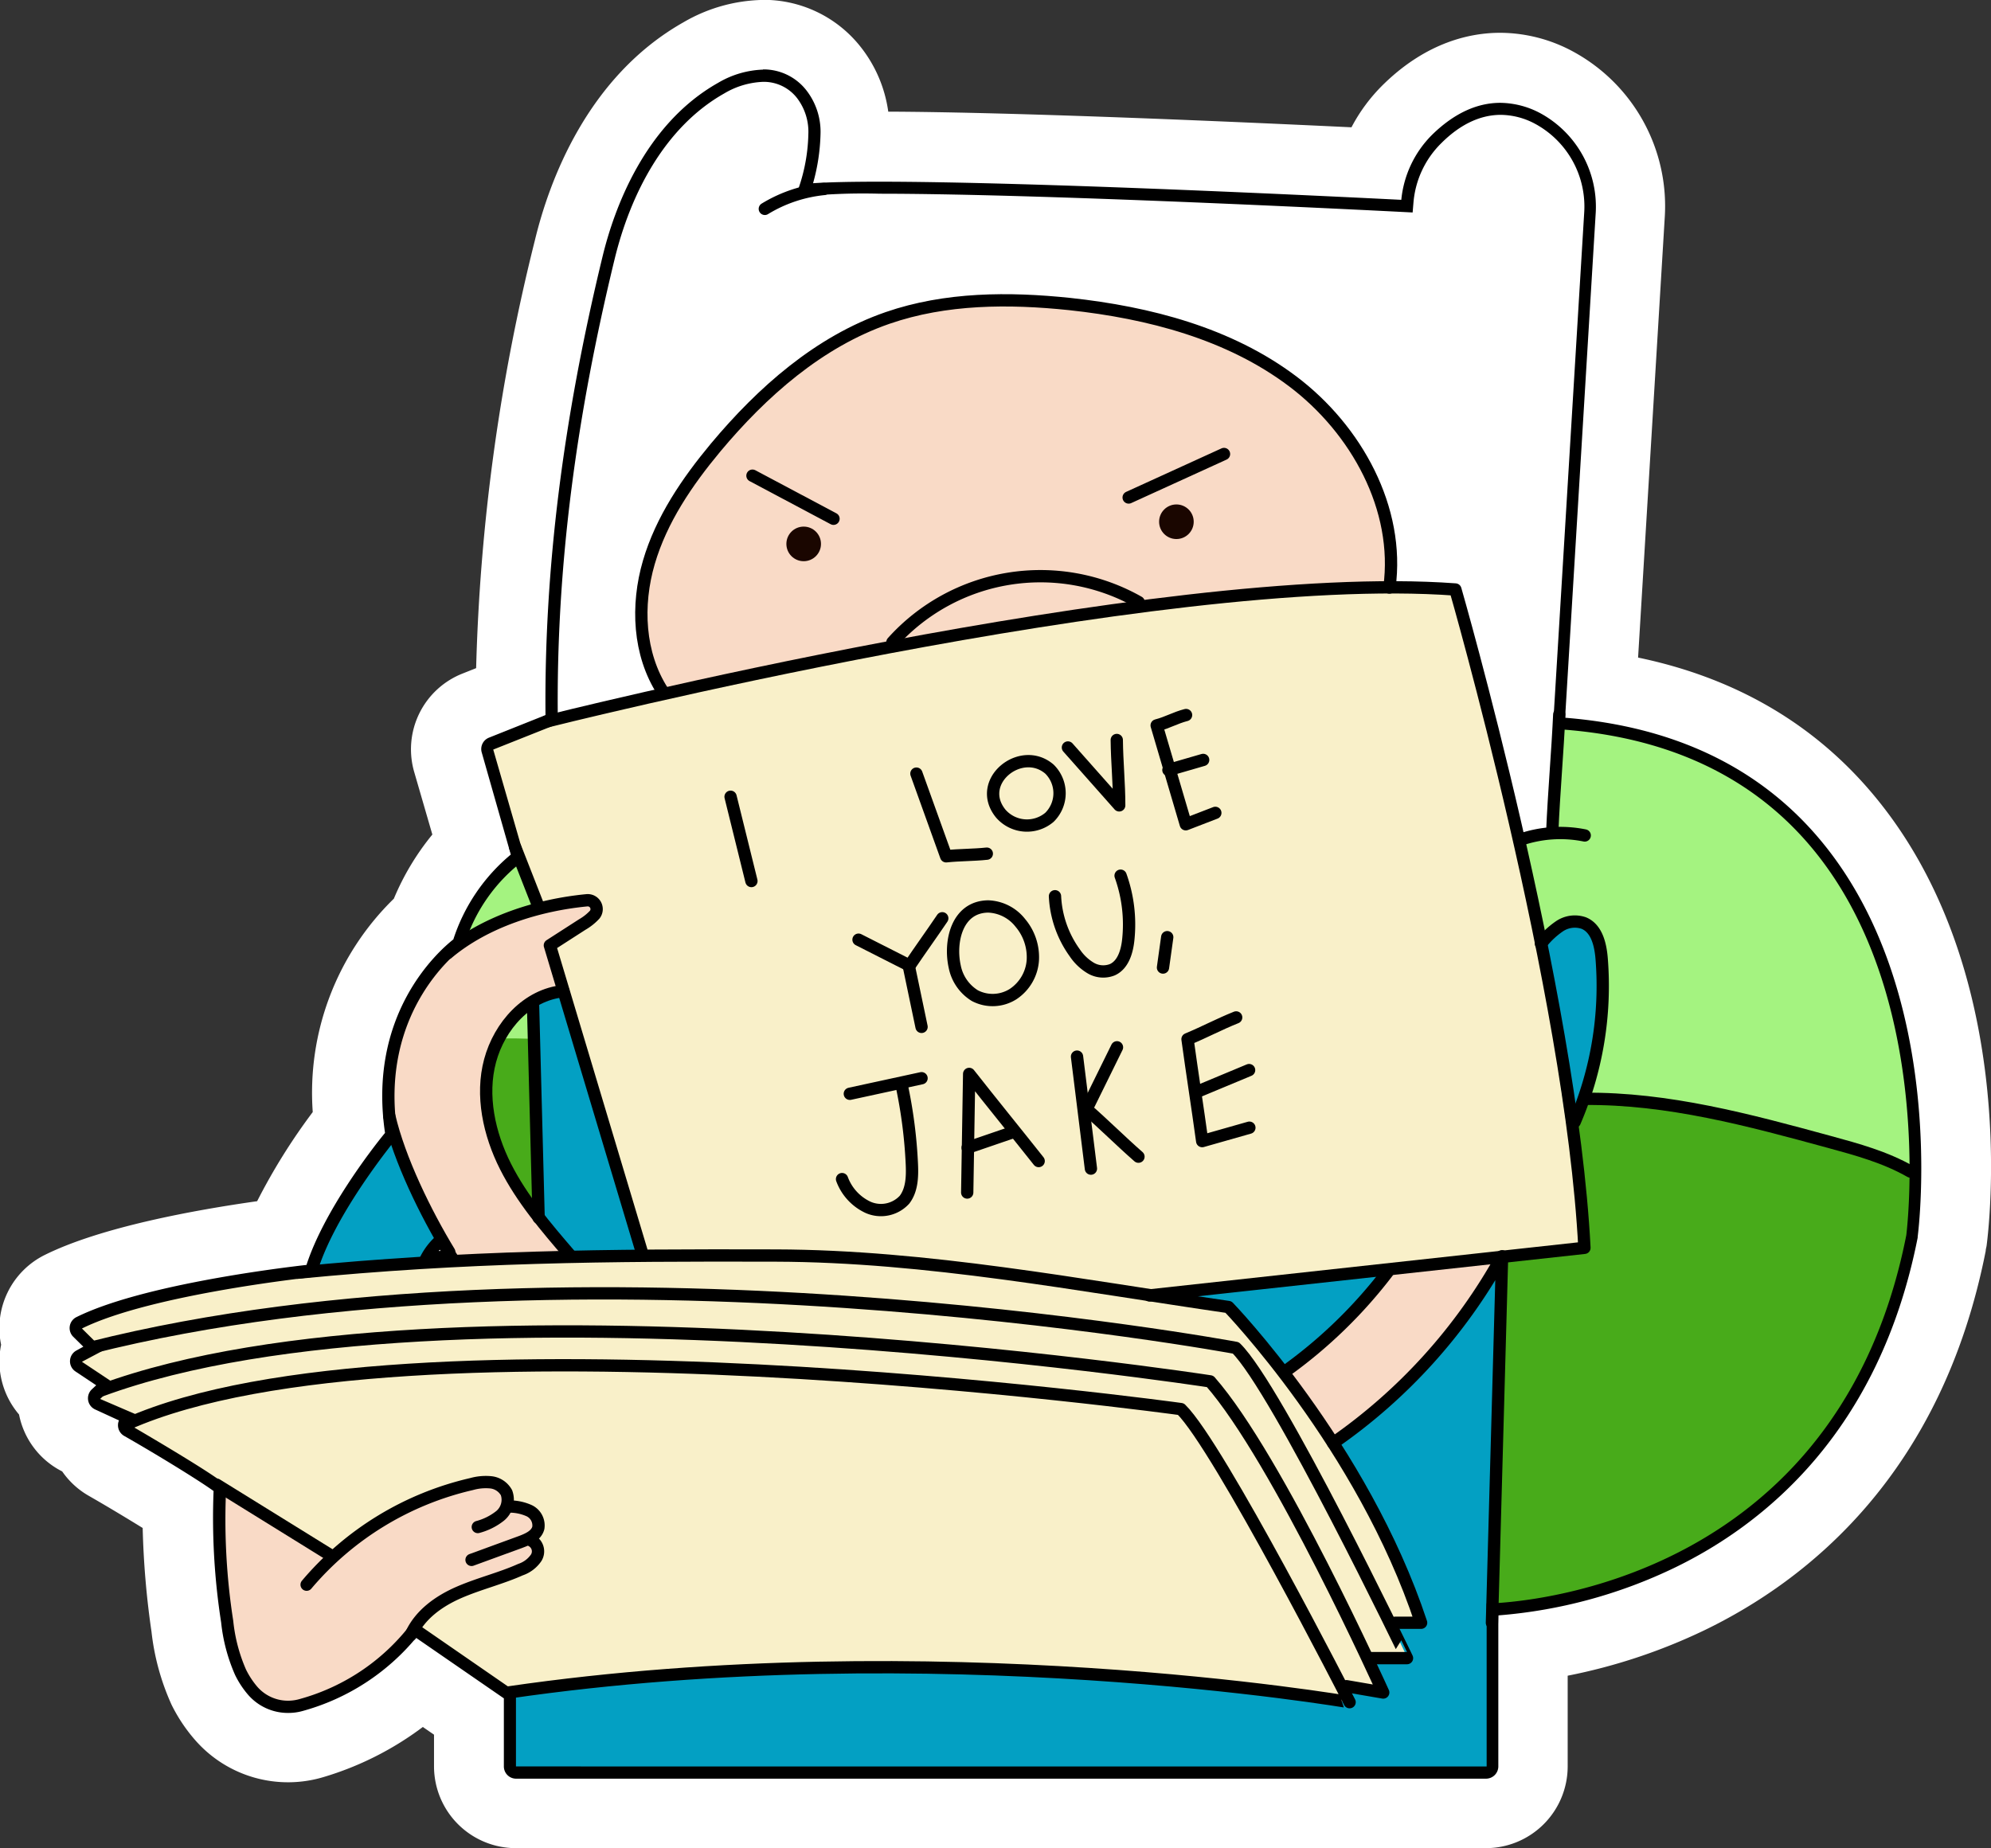 <svg xmlns="http://www.w3.org/2000/svg" viewBox="0 0 286.48 265.99"><rect x="0" y="0" width="286.48" height="265.99" fill="#333333" stroke="none"/><defs><style>.cls-1{fill:#fff;}.cls-2{fill:#03a0c3;}.cls-3{fill:#f9f0c9;}.cls-4{fill:#48ab1a;}.cls-5{fill:#f9dac6;}.cls-6{fill:#1a0600;}.cls-7{fill:#a4f380;}.cls-8{fill:none;stroke:#000;stroke-linecap:round;stroke-linejoin:round;stroke-width:1.77px;}</style></defs><g id="Layer_5"><path d="M81.1,272a6.77,6.77,0,0,1-6.76-6.77v-7.18l-6.92-4.78A38.73,38.73,0,0,1,52,262a12.45,12.45,0,0,1-3.69.55,12.63,12.63,0,0,1-9.54-4.31,18.35,18.35,0,0,1-2.62-4,29.65,29.65,0,0,1-2.44-9,111.71,111.71,0,0,1-1.23-17c-2.44-1.56-6.32-3.91-10.29-6.22a6.69,6.69,0,0,1-2.77-3.05l-.86-.37a6.75,6.75,0,0,1-4-5,7,7,0,0,1-.11-1.2,6.82,6.82,0,0,1-2.59-5.68,7.07,7.07,0,0,1,.43-2,6.78,6.78,0,0,1,3.32-8.46C24,192,38.92,189.59,47.36,188.5a78.67,78.67,0,0,1,9.7-15.9c0-.11,0-.48-.05-.56-1.31-15.87,6.85-25.22,10.82-28.77a32,32,0,0,1,6.87-10.86l-3.36-11.67a6.73,6.73,0,0,1,4-8.16l5-2c.12-20.25,2.86-41.17,8.35-63.82,1.84-7.56,6.75-21.27,19-28.21A18.59,18.59,0,0,1,116.64,16a12.87,12.87,0,0,1,10.11,4.78,14.69,14.69,0,0,1,3.19,9.71c0,.54,0,1.08-.08,1.63l3.57,0c19.86,0,57,1.72,71.15,2.41a20,20,0,0,1,4.88-7.75c4.07-4,8.55-6,13.3-6a17.37,17.37,0,0,1,8.14,2.1,20.32,20.32,0,0,1,10.56,19.26l-4.1,67.7c14.82,2.14,26.7,8.5,35.37,18.94,19.59,23.59,15.23,59.37,15,60.88,0,.12,0,.26-.07.41-5.92,30-23.82,44.38-37.79,51.12A77.44,77.44,0,0,1,227.45,248v17.26a6.78,6.78,0,0,1-6.77,6.77Z" class="cls-1" transform="translate(-6.88 -11.01)"/><path d="M116.64,21a7.81,7.81,0,0,1,6.24,2.93,9.73,9.73,0,0,1,2.06,6.43,28.44,28.44,0,0,1-1.06,7c2.24-.15,5.4-.22,9.55-.22,22.18,0,65.92,2.15,75.08,2.61A15.28,15.28,0,0,1,213,30.34c3.11-3,6.41-4.59,9.81-4.59a12.35,12.35,0,0,1,5.8,1.52,15.3,15.3,0,0,1,7.91,14.53l-4.38,72.45c15.71,1.25,28.08,7.2,36.8,17.7,18.21,21.92,14.1,55.62,13.92,57a.5.5,0,0,1,0,.12c-5.52,28-22.11,41.3-35.06,47.55a70.9,70.9,0,0,1-25.28,6.81v21.76a1.77,1.77,0,0,1-1.77,1.77H81.1a1.76,1.76,0,0,1-1.76-1.77v-9.81l-12.58-8.68a.89.89,0,0,1-.35.32,32.51,32.51,0,0,1-15.85,10.13,7.74,7.74,0,0,1-2.24.33,7.6,7.6,0,0,1-5.76-2.59A12.76,12.76,0,0,1,40.67,252a25,25,0,0,1-2-7.54,98,98,0,0,1-1.08-18.93c-1.86-1.36-7.64-4.89-12.88-7.93a1.76,1.76,0,0,1-.88-1.6,1.81,1.81,0,0,1,.14-.62L20.55,214A1.78,1.78,0,0,1,20,211l.63-.59-3-2a1.77,1.77,0,0,1,.15-3l1-.55-1.44-1.43a1.74,1.74,0,0,1-.5-1.53,1.77,1.77,0,0,1,.95-1.31c9.08-4.5,28.13-6.93,33.11-7.5,2.48-7.73,9.34-16.61,11.3-19-.12-.78-.2-1.53-.26-2.28v-.09c-1.3-15.4,7.79-23.66,10.09-25.48A26.48,26.48,0,0,1,80.37,134l-4.23-14.64a1.76,1.76,0,0,1,1-2.13L85,114.12a.86.86,0,0,1,.32-.15l.06,0c-.18-20.89,2.51-42.5,8.21-66,1.65-6.77,6-19,16.63-25a13.44,13.44,0,0,1,6.45-1.9M70,191h.24l-.1-.16A2.09,2.09,0,0,0,70,191M116.64,11h0a23.44,23.44,0,0,0-11.37,3.19c-13.93,7.86-19.4,23-21.42,31.38a283.36,283.36,0,0,0-8.46,61.6l-1.91.76a11.72,11.72,0,0,0-7,14.19l2.61,9a37,37,0,0,0-5.54,9.23,39,39,0,0,0-11.67,30.71,87.32,87.32,0,0,0-8,12.83c-9,1.27-22.47,3.72-30.55,7.73a11.75,11.75,0,0,0-6.29,12.93,12,12,0,0,0-.23,1.79,11.79,11.79,0,0,0,2.81,8.25,11.69,11.69,0,0,0,6.21,8.19,11.67,11.67,0,0,0,3.77,3.48c3,1.72,5.68,3.35,7.81,4.66a123.75,123.75,0,0,0,1.27,14.94,34.7,34.7,0,0,0,2.89,10.51A23.48,23.48,0,0,0,35,261.49a17.74,17.74,0,0,0,18.46,5.27,45.17,45.17,0,0,0,14.26-7.2l1.61,1.11v4.56A11.78,11.78,0,0,0,81.1,277H220.68a11.78,11.78,0,0,0,11.77-11.77V252.18a82,82,0,0,0,19.63-6.52c15-7.24,34.21-22.59,40.52-54.62,0-.26.1-.52.13-.77.52-4,4.46-39.9-16.15-64.71-8.58-10.34-20-17-34-19.91l3.83-63.24a25.32,25.32,0,0,0-13.22-24,22.18,22.18,0,0,0-10.47-2.68c-4.2,0-10.52,1.29-16.8,7.44a24.7,24.7,0,0,0-4.58,6.16c-15.69-.75-47.91-2.18-66.65-2.25a19.28,19.28,0,0,0-4.11-9.49,17.75,17.75,0,0,0-14-6.6Z" class="cls-1" transform="translate(-6.88 -11.01)"/><path d="M239.82,138.39,224,137.08l-61.14,7.71-69.16,4-6.81,1.35L78.26,150,63.88,174.92c-.57-.2-5.66,6.47-5.66,6.47l-4.71,6.81-2.55,6,12.28,8.46H87.15l10.18,17.47L81,252l-1,4,.47,9.26.15,1.28,141-.47,1.4-49.14L234.26,194l2.32-14.39,9.95-28.81ZM71.33,194.14c-2.85,0-2.84-4.42,0-4.42S74.17,194.14,71.33,194.14Z" class="cls-2" transform="translate(-6.88 -11.01)"/><path d="M86.4,114.63V103.44L88,85.67s4.17-27.11,4.07-27.4,2.19-10.63,2.19-10.63L98.73,36l2.78-5.12,6.26-6,5.66-2.09,5.77-.59,4.17,4.47.6,3.68-1.45,7.86h10L180,39.64l28.81,1.43,2.49-7,4.07-5,5.07-2.29,4.27-.2,5.86,2.78,3.18,3.68,1.59,4.07V48.93l-.48,10.63-2.8,38.25L230,131l-36.13,4.41-74.81.7-15.7-7.15Z" class="cls-1" transform="translate(-6.88 -11.01)"/><path d="M181.52,196.39l53.34-5.84L228.09,144l-7.25-31.26-4.55-17-20.52-.3L169.9,98.05s-44.38,8.64-44.89,8.15-33.23,7.13-33.23,7.13l-5.38,1.3-8.14,2.88-1.42,1.17,7.14,22,4.88,17.06L99,190.55l.19,1.2-9.6.14-27.51,1.24L47.33,194.5l-23.25,4.17-6.08,3L19.84,205l-1.84,2,4.15,3.93-2.31,1.43,5.89,3.42-1.1,1,29.85,18.11L80,255.14l9.19-1.74s18.29-.66,18.54-1.16,12-1.06,12-1.06l16.81-.21,24.6.82,40,4.2-1.32-2.56,5.19,1.17h1l-2.09-4.95h5.51l-2.48-5.09h4v-1.47L198.21,217.5l-7.69-10.29-6.88-8.09-8.93-1.72,6.26-1" class="cls-3" transform="translate(-6.88 -11.01)"/><polyline points="77.1 174 76.69 147.2 72.2 147.8 70.84 151.31 70.01 155.76 69.95 160.6 71.87 164.09 74.48 170.44 77.1 174.73" class="cls-4"/><polygon points="95.55 99.86 146.76 89.27 175.4 85.36 199.91 84.56 200.71 79.03 198.66 72.19 194.88 65.34 189.61 58 184.07 53.53 179.64 50.89 173.23 48.06 164.63 45.54 151.83 43.59 140.85 43.24 133.72 44.18 122.29 48.09 113.14 54.16 108.27 58.59 101.55 66.17 96.81 71.61 93.72 79.78 92.28 83.78 92.28 90.27 93.56 95.91 95.55 99.86" class="cls-5"/><circle cx="169.27" cy="75.09" r="2.49" class="cls-6"/><circle cx="115.64" cy="78.28" r="2.49" class="cls-6"/><path d="M93.28,142l-1.45-1.41-4.36.47-11.08,3.7-5.15,2.87-4,4.57L65,155.7l-1.35,3.52-.44,7.11v5.25l.29,2.43,3.11,8,4.49,8.52,1.2,2.36,16.53-1.27-8.93-12.15-2.29-5.19s-.86-5.7-.8-5.81,1.42-7.19,1.42-7.19l2.41-3.81,3.72-3.15L88,154c-.1-.31-2.08-6.9-2.08-6.9l4-2.54Z" class="cls-5" transform="translate(-6.88 -11.01)"/><path d="M38,225.15l16.44,9.7,4-2.77,5.5-3.47,7.71-3.46,5.83-.8,2.45.8.37,1.54-.16,1.19L81,228l1.72.66,1.48,1.15.12,1.19-.94,1.22-.37.59,1.11.68.17,1.1-.82,1.38-2.86,1.48L73.41,240,70,241.84l-2.68,2.44s-3.38,4.17-3.55,4.29l-4,2.8-4.58,3.23-4.13,2L46.9,256l-2.35-.49-2.35-2.12-1.78-3.32-.91-7.51-.57-4.12L38,227.27Z" class="cls-5" transform="translate(-6.88 -11.01)"/><polyline points="199.73 182.64 200.07 182.6 216.13 180.8 215.64 182.64 211.85 187.64 201.77 199.55 196.66 204.07 192.28 207.18 191.81 207.18 184.83 197.44 186.99 196.04 191.95 191.62 197.54 186.1" class="cls-5"/><path d="M78.75,160.52c.1-.15,4.83,0,4.83,0l.4-5.63-2.61,1.37Z" class="cls-7" transform="translate(-6.88 -11.01)"/><polyline points="77.5 130.53 74.48 123.95 72.84 124.78 69.06 129 67.06 132.77 66.61 134.68 67.24 134.83 75.43 130.96 77.79 130.53" class="cls-7"/><path d="M234.86,169.16l7.51.33,14,2.33,21.16,5.82s5,2.92,5,2.4v-8.68l-2.86-15.79-2.46-8.27-6.82-12.59-4-3.8-10-9.08-13.88-5.12-9.37-1.66h-1.82l-.29,3.8L230,131l-2.44,0-2.42,1,3.43,14.9,3.22-2.81,2.67-.26,1.59,1.58,1.41,4.92v10.55Z" class="cls-7" transform="translate(-6.88 -11.01)"/><path d="M233.87,171.5c.11-.27,1-2.34,1-2.34H245.5l16.13,3.31,9.46,3,10.67,4.14.73.42-.73,10.74-1,4.88-5.18,12.46-3.3,5.93-7.43,9.33-6.68,5.67-7.28,5.4-7.42,3.16-9.08,2.77-9.68,2-2.55.45-.56-.37,1.08-50,12.17-1.81v-6.29l-1.8-11.91Z" class="cls-4" transform="translate(-6.88 -11.01)"/><path d="M112,125.68l3,12.13" class="cls-8" transform="translate(-6.88 -11.01)"/><path d="M138.74,122.35l4.28,11.9c1.95-.21,3.9-.17,5.85-.38" class="cls-8" transform="translate(-6.88 -11.01)"/><path d="M150.88,128.11a5,5,0,0,0,7,.53,4.86,4.86,0,0,0,0-6.94C153.78,118.18,147.14,123.52,150.88,128.11Z" class="cls-8" transform="translate(-6.88 -11.01)"/><path d="M160.54,118.59l7.38,8.33c0-3.14-.32-6.27-.35-9.41" class="cls-8" transform="translate(-6.88 -11.01)"/><path d="M181.75,128c-1.46.58-2.79,1.06-4.25,1.64l-4.19-14.23c1.53-.39,2.7-1.1,4.23-1.49" class="cls-8" transform="translate(-6.88 -11.01)"/><path d="M130.41,146.25l7.35,3.73c1.49-2.22,3.21-4.6,4.7-6.81" class="cls-8" transform="translate(-6.88 -11.01)"/><path d="M175,121.83l5-1.45" class="cls-8" transform="translate(-6.88 -11.01)"/><path d="M144.25,150.11a6.33,6.33,0,0,0,2.89,4.19,5.5,5.5,0,0,0,5.53-.23,6.37,6.37,0,0,0,2.82-4.85,7.64,7.64,0,0,0-1.8-5.39,6.15,6.15,0,0,0-4.62-2.36C144.53,141.52,143.47,146.6,144.25,150.11Z" class="cls-8" transform="translate(-6.88 -11.01)"/><path d="M158.68,140a15.14,15.14,0,0,0,2.85,8.15,7.17,7.17,0,0,0,2.32,2.2,3.55,3.55,0,0,0,3.09.22c1.54-.7,2.1-2.59,2.28-4.27a20.82,20.82,0,0,0-1.1-9.26" class="cls-8" transform="translate(-6.88 -11.01)"/><path d="M174.83,145.89l-.61,4.37" class="cls-8" transform="translate(-6.88 -11.01)"/><path d="M137.67,150.15l1.81,8.65" class="cls-8" transform="translate(-6.88 -11.01)"/><path d="M129.16,168.43l10.32-2.24" class="cls-8" transform="translate(-6.88 -11.01)"/><path d="M146.05,182.64l.28-17.07c3.35,4.27,6.61,8.26,10,12.54" class="cls-8" transform="translate(-6.88 -11.01)"/><path d="M163.85,179.2l-2-16.12" class="cls-8" transform="translate(-6.88 -11.01)"/><path d="M186.65,173.31l-6.79,1.93c-.67-4.9-1.44-9.77-2.11-14.67,2.42-1,4.59-2.17,7-3.13" class="cls-8" transform="translate(-6.88 -11.01)"/><path d="M136.6,167.1a69.39,69.39,0,0,1,1.49,11.57c.07,1.73,0,3.61-1.06,5a4.6,4.6,0,0,1-5.21,1.12,7.23,7.23,0,0,1-3.78-4.08" class="cls-8" transform="translate(-6.88 -11.01)"/><path d="M146.11,176.19,152.5,174" class="cls-8" transform="translate(-6.88 -11.01)"/><path d="M167.6,161.74l-4.38,8.9c2.57,2.25,4.9,4.59,7.47,6.84" class="cls-8" transform="translate(-6.88 -11.01)"/><path d="M179.15,168.13l7.46-3.11" class="cls-8" transform="translate(-6.88 -11.01)"/><path d="M87.94,153.66c-5.22.51-9.19,5-10.54,10s-.15,10.55,2.22,15.24,5.82,8.72,9.24,12.7" class="cls-8" transform="translate(-6.88 -11.01)"/><path d="M62.88,171.58c1.45,6.3,5.28,14.1,8.64,19.62" class="cls-8" transform="translate(-6.88 -11.01)"/><path d="M85.52,114.85s87.89-22.17,130.77-19c0,0,16.66,57.76,18.57,94.75l-62.59,6.85" class="cls-8" transform="translate(-6.88 -11.01)"/><path d="M169.28,82.61,183,76.35" class="cls-8" transform="translate(-6.88 -11.01)"/><path d="M115.15,79.47l11.66,6.2" class="cls-8" transform="translate(-6.88 -11.01)"/><path d="M135.29,103.44a28.62,28.62,0,0,1,35.43-5.77" class="cls-8" transform="translate(-6.88 -11.01)"/><path d="M102.24,110.52c-3.49-5.39-3.8-12.41-2-18.57s5.51-11.6,9.62-16.54c6.69-8,14.85-15.22,24.73-18.64,8.36-2.89,17.44-2.92,26.23-2C172.2,56,183.74,59,192.89,65.9s15.46,18.32,13.91,29.67" class="cls-8" transform="translate(-6.88 -11.01)"/><path d="M116.93,41.07a20.2,20.2,0,0,1,8.5-2.86" class="cls-8" transform="translate(-6.88 -11.01)"/><line x1="77.5" x2="74.13" y1="130.53" y2="121.93" class="cls-8"/><path d="M225.49,131.91a17.73,17.73,0,0,1,9.41-.66" class="cls-8" transform="translate(-6.88 -11.01)"/><path d="M228.61,146.83a11.73,11.73,0,0,1,2.66-2.51,3.94,3.94,0,0,1,3.5-.46c1.87.77,2.41,3.12,2.57,5.14a49.45,49.45,0,0,1-3.88,23.47" class="cls-8" transform="translate(-6.88 -11.01)"/><path d="M231.24,113.84c-.23,5.14-.79,11.57-1,16.72" class="cls-8" transform="translate(-6.88 -11.01)"/><path d="M234.86,169.16c12-.12,23.7,3.05,35.25,6.2,4,1.09,8.05,2.2,11.65,4.26" class="cls-8" transform="translate(-6.88 -11.01)"/><path d="M191.71,208.45A69,69,0,0,0,206.61,194" class="cls-8" transform="translate(-6.88 -11.01)"/><path d="M221.55,244.56c0,.3,1.46-52.75,1.46-52.75A79.38,79.38,0,0,1,198.7,218.7" class="cls-8" transform="translate(-6.88 -11.01)"/><path d="M51,239.08A44,44,0,0,1,74.73,224.6a7.53,7.53,0,0,1,2.79-.25,2.92,2.92,0,0,1,2.24,1.5,3,3,0,0,1-.89,3.3,8.77,8.77,0,0,1-3.24,1.63" class="cls-8" transform="translate(-6.88 -11.01)"/><path d="M66,246.29c1.28-2.87,4-4.83,6.92-6.1s6-2,8.86-3.28a4.43,4.43,0,0,0,2.25-1.7,1.74,1.74,0,0,0-.64-2.45" class="cls-8" transform="translate(-6.88 -11.01)"/><path d="M74.73,235.51l7.14-2.61c1-.38,2.2-.9,2.47-2a2.35,2.35,0,0,0-1.28-2.45,6.87,6.87,0,0,0-2.88-.62" class="cls-8" transform="translate(-6.88 -11.01)"/><path d="M49.72,194.18c24.19-2.37,44.29-2.54,68.8-2.47,21.72.06,43.62,4.29,65.12,7.41,0,0,19.31,20,27.72,45.44h-3.71" class="cls-8" transform="translate(-6.88 -11.01)"/><path d="M203.82,249.65h5.51S190.59,210.71,184.7,205c0,0-94.92-17.66-164.86,0" class="cls-8" transform="translate(-6.88 -11.01)"/><path d="M200.62,253.69l5.29.91S190.74,220.91,181,209.82c0,0-109.91-17-159.55,1.3" class="cls-8" transform="translate(-6.88 -11.01)"/><path d="M25.23,215.93C65,198.3,176.8,213.81,176.8,213.81c5.46,5.33,24.27,42.18,24.27,42.18S141.26,245.66,80,254.6" class="cls-8" transform="translate(-6.88 -11.01)"/><line x1="77.5" x2="76.69" y1="175.26" y2="144.27" class="cls-8"/><line x1="47.59" x2="31.16" y1="223.85" y2="213.67" class="cls-8"/><path d="M99.23,191.2,86,147.07l4.66-3a7.67,7.67,0,0,0,1.79-1.42h0a1.28,1.28,0,0,0-1.13-2.07c-7.05.68-14.62,3.07-20.05,7.63" class="cls-8" transform="translate(-6.88 -11.01)"/><path d="M116.66,22.79a6.05,6.05,0,0,1,4.87,2.29,8,8,0,0,1,1.66,5.27,25.33,25.33,0,0,1-1.9,9.06,86.06,86.06,0,0,1,12.16-.52c25,0,76.69,2.7,76.69,2.7l.12-1.43a13.56,13.56,0,0,1,4-8.54c3-3,5.95-4.08,8.56-4.08a10.62,10.62,0,0,1,5,1.32,13.54,13.54,0,0,1,7,12.86l-4.5,74.19c59.8,3.39,50.85,72.88,50.85,72.88-10.41,52.77-60.38,53-60.38,53v23.45H81.12V254.52L66.34,244.31a30.23,30.23,0,0,1-16.27,11.21,6.11,6.11,0,0,1-1.74.26,5.85,5.85,0,0,1-4.42-2,11.85,11.85,0,0,1-1.64-2.5,23.4,23.4,0,0,1-1.83-7,94.66,94.66,0,0,1-1-19.46c-1.33-1.45-13.81-8.69-13.81-8.69l2.12-1-6.46-2.78,2.23-2.12L18.67,207l3.15-1.67-3.15-3.12c10.1-5,33.68-7.46,33.68-7.46,2.33-8.8,11.8-20.17,11.8-20.17C61,156.09,73.62,147.3,73.62,147.3a24,24,0,0,1,8.8-12.59l-4.57-15.82,9.3-3.7c-.33-23,2.82-44.85,8.15-66.82,2.3-9.5,7.26-19.09,15.77-23.9a11.77,11.77,0,0,1,5.59-1.68m0-1.76a13.55,13.55,0,0,0-6.45,1.9c-10.64,6-15,18.26-16.63,25-5.71,23.52-8.4,45.14-8.21,66l-8.17,3.26a1.76,1.76,0,0,0-1,2.13L80.38,134a26.49,26.49,0,0,0-8.27,12.21c-2.42,1.92-12.33,10.92-9.83,27.85-2,2.43-8.81,11.32-11.3,19-5,.57-24,3-33.1,7.51a1.76,1.76,0,0,0-.45,2.84l1.44,1.42-1,.55a1.76,1.76,0,0,0-.15,3l3,2-.63.59a1.77,1.77,0,0,0,.52,2.91L24,215.44a1.61,1.61,0,0,0-.14.62,1.76,1.76,0,0,0,.87,1.6c5.25,3,11,6.57,12.88,7.94a98,98,0,0,0,1.09,18.92,25.21,25.21,0,0,0,2,7.54,13.14,13.14,0,0,0,1.9,2.89,7.59,7.59,0,0,0,5.75,2.59,7.76,7.76,0,0,0,2.25-.33,32.33,32.33,0,0,0,16.15-10.48l12.63,8.71v9.81A1.76,1.76,0,0,0,81.12,267H220.7a1.77,1.77,0,0,0,1.77-1.77V243.5a71.26,71.26,0,0,0,25.28-6.82c12.95-6.25,29.54-19.57,35.06-47.55,0,0,0-.08,0-.12.18-1.42,4.28-35.11-13.92-57-8.72-10.5-21.09-16.45-36.81-17.7l4.39-72.44a15.32,15.32,0,0,0-7.91-14.54,12.47,12.47,0,0,0-5.81-1.52c-3.39,0-6.69,1.55-9.8,4.59a15.28,15.28,0,0,0-4.44,9.37c-9.16-.46-52.9-2.61-75.08-2.61-4.15,0-7.31.07-9.56.22a28.45,28.45,0,0,0,1.07-7A9.73,9.73,0,0,0,122.9,24,7.81,7.81,0,0,0,116.66,21Z" transform="translate(-6.88 -11.01)"/><path d="M70.17,190.89l.1.16H70l.15-.17m.38-2.69a9.86,9.86,0,0,0-3.62,4.71c2.74-.14,3.22,0,6.45-.25-.87-1.33-2-3.13-2.83-4.46Z" transform="translate(-6.88 -11.01)"/></g></svg>